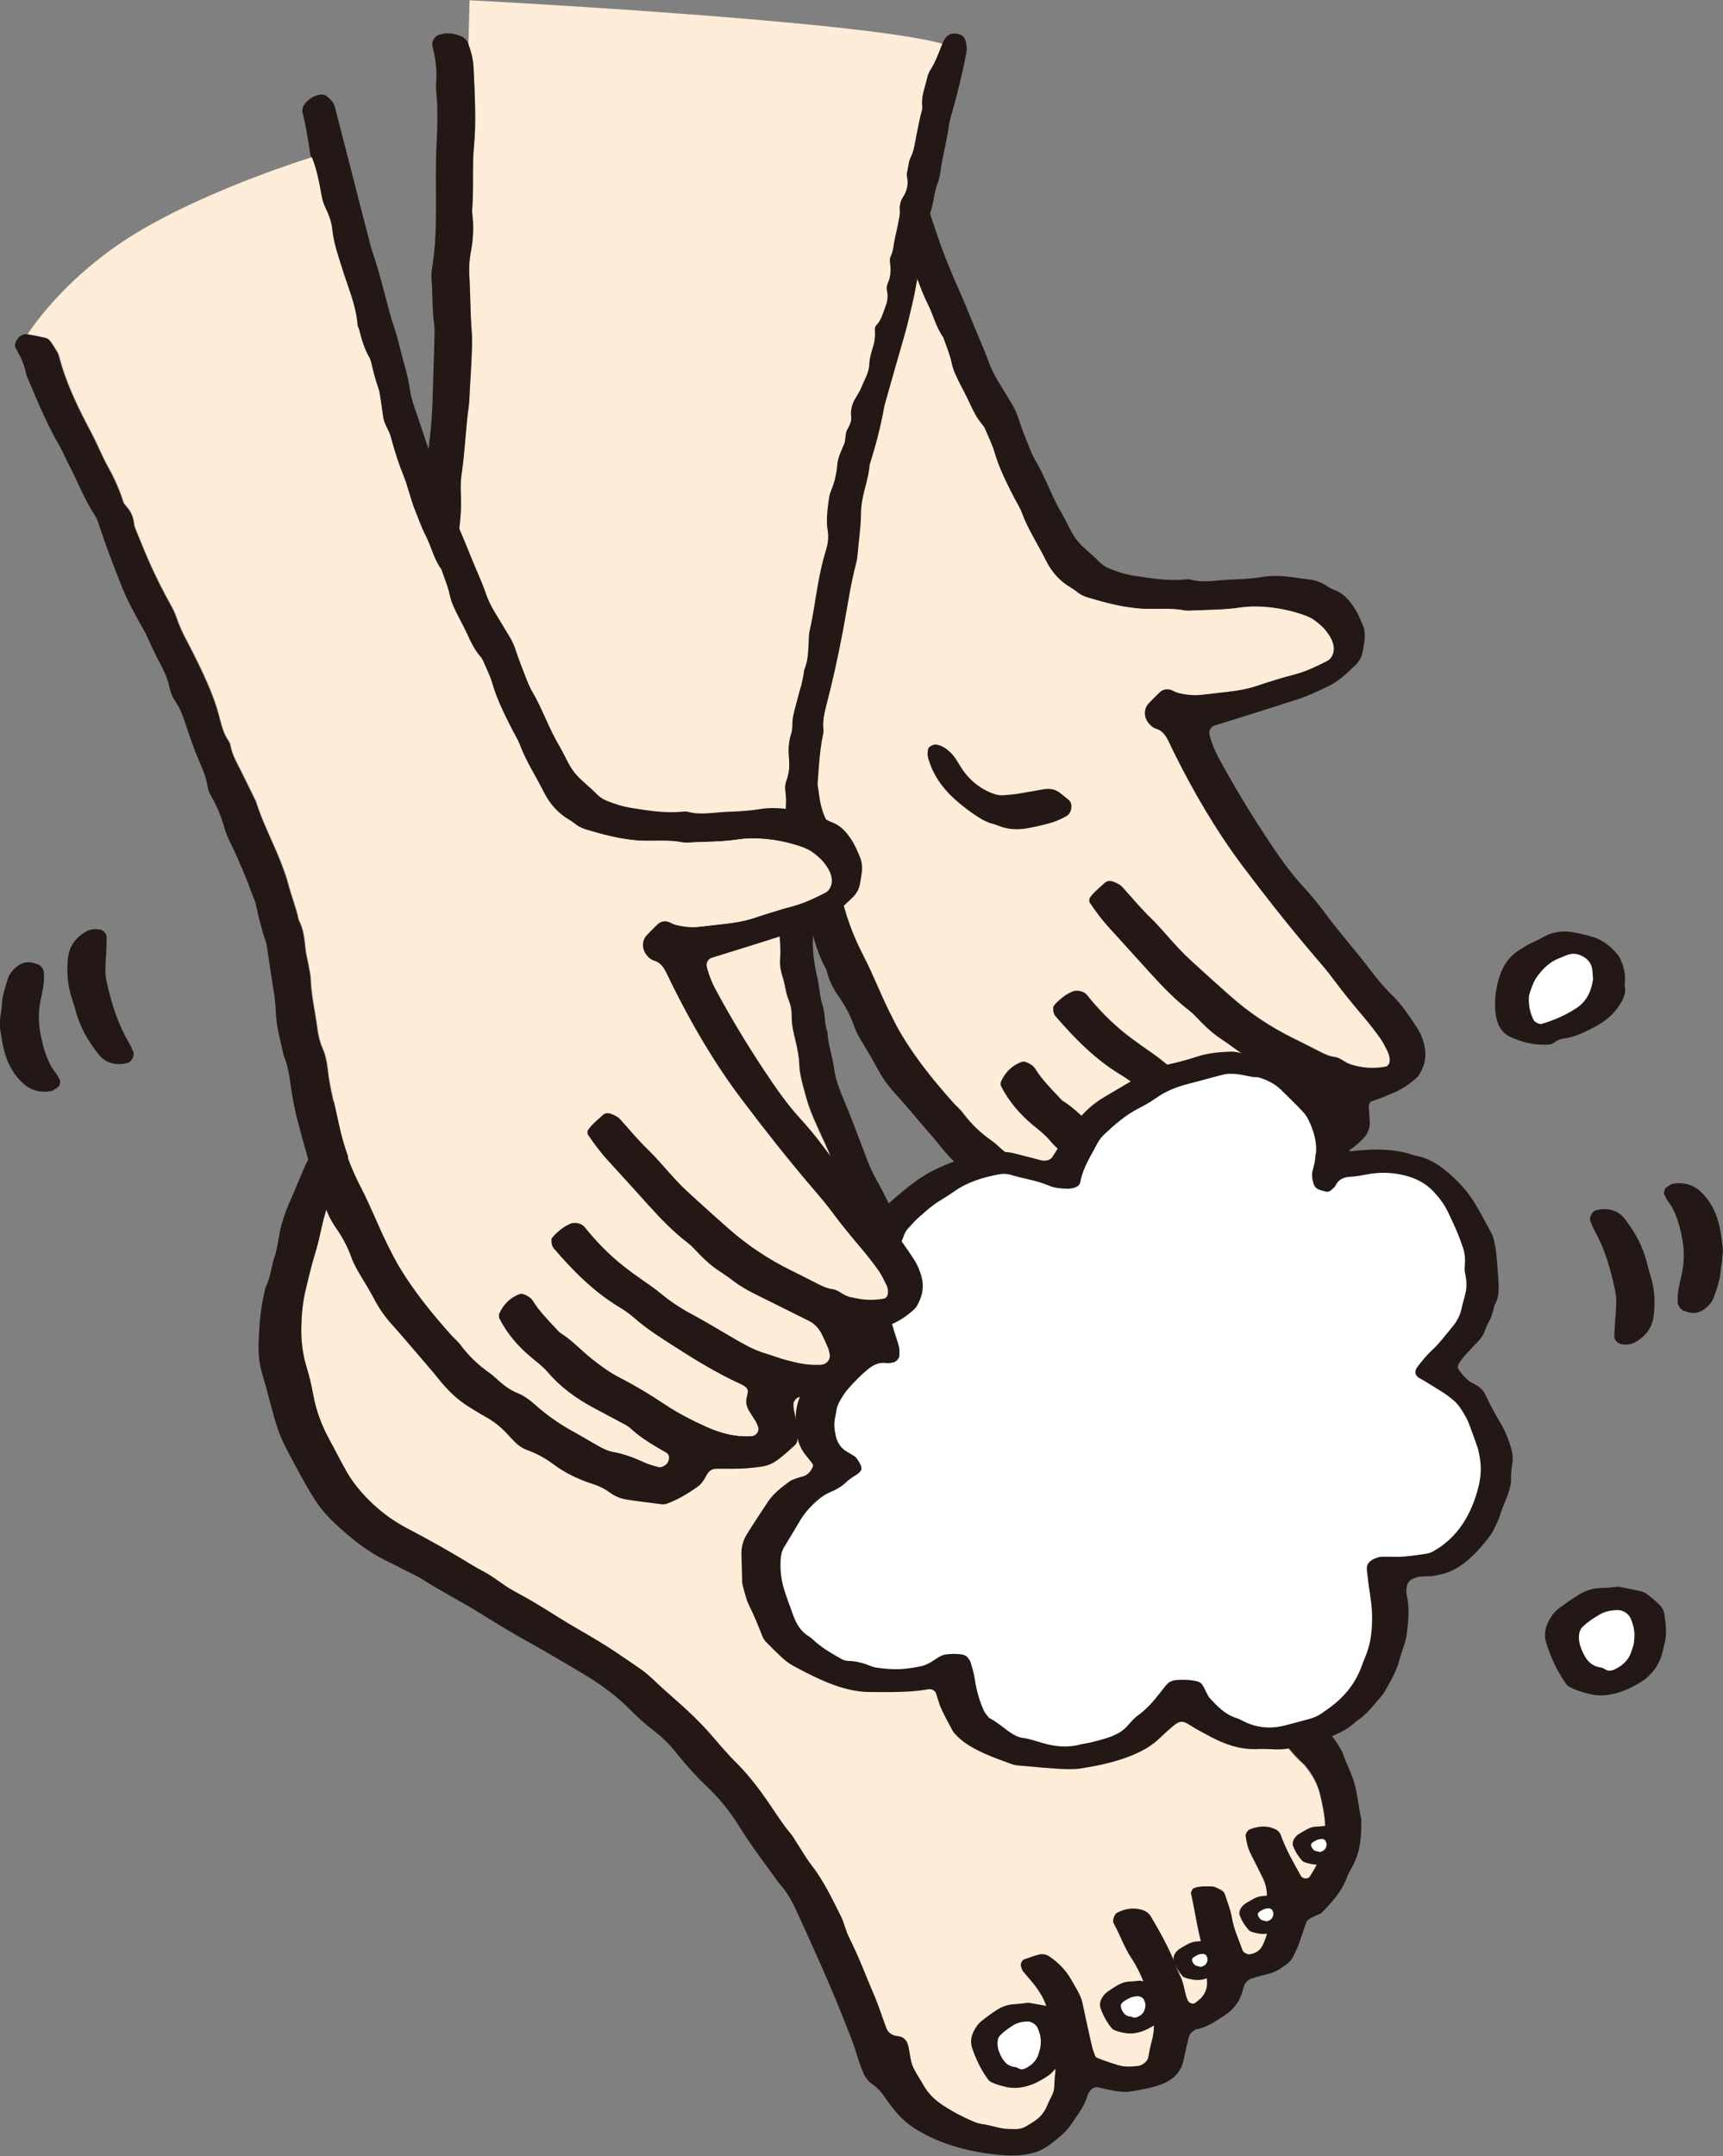 <?xml version="1.0" encoding="UTF-8"?>
<svg id="_レイヤー_2" data-name="レイヤー_2" xmlns="http://www.w3.org/2000/svg" viewBox="0 0 135.04 168.91">
  <rect x="0" y="0" width="135.04" height="168.91" fill="#808080" stroke="none"/>
  <defs>
    <style>
      .cls-1 {
        fill: #fdecd7;
      }

      .cls-2 {
        fill: #231815;
      }

      .cls-3 {
        fill: #fff;
      }
    </style>
  </defs>
  <g id="_レイヤー_1-2" data-name="レイヤー_1">
    <g id="kin_x5F_ico3_x5F_2">
      <g>
        <g>
          <path class="cls-2" d="M111.64,81.89c-.14-.55-.36-1.07-.68-1.53-.55-.81-1.08-1.64-1.79-2.33-.66-.63-1.24-1.34-1.79-2.06-1.14-1.51-2.41-2.91-3.53-4.44-.54-.73-1.13-1.43-1.74-2.1-1.05-1.14-1.92-2.41-2.77-3.69-1.39-2.1-2.69-4.26-3.89-6.48-.27-.5-.46-1.02-.62-1.56-.02-.07-.02-.14-.04-.2-.06-.26.12-.57.38-.65,2.2-.69,4.41-1.37,6.61-2.09.79-.26,1.55-.63,2.31-.99.84-.39,1.49-1.04,2.15-1.67.31-.3.5-.67.57-1.1.05-.35.13-.69.15-1.04.02-.35-.02-.7-.17-1.03-.17-.38-.32-.78-.54-1.14-.41-.66-.88-1.27-1.64-1.56-.2-.07-.39-.17-.56-.29-.48-.32-1-.5-1.57-.56-.35-.04-.69-.09-1.04-.14-.84-.12-1.68-.17-2.51-.04-.9.15-1.81.18-2.72.22-.97.05-1.95.26-2.92-.02-.13-.04-.28-.02-.42,0-1.34.13-2.65-.09-3.97-.29-.7-.11-1.36-.32-2.01-.59-.19-.08-.37-.19-.53-.32-.22-.18-.4-.39-.61-.58-.52-.47-1.08-.91-1.48-1.48-.32-.45-.54-.98-.81-1.47-.07-.12-.13-.25-.2-.37-.83-1.38-1.33-2.93-2.16-4.32-.21-.36-.36-.76-.52-1.15-.26-.65-.52-1.3-.73-1.97-.13-.4-.29-.79-.51-1.15-.29-.48-.57-.96-.87-1.44-.37-.6-.72-1.2-.96-1.86-.24-.66-.51-1.31-.78-1.95-.53-1.22-1-2.47-1.54-3.68-.66-1.47-1.27-2.96-1.78-4.49-.51-1.53-1.02-3.06-1.54-4.58-.05-.16-.1-.32-.15-.48-.79.35-1.59.68-2.41,1,.01.09.03.19.04.28.08.57.45,1.02.6,1.56.04.14.07.27.11.41.25.87.52,1.74.87,2.59.37.9.56,1.87.93,2.78.27.65.49,1.32.81,1.93.45.87.65,1.86,1.24,2.66.22.66.51,1.31.65,1.99.13.64.42,1.18.7,1.74.22.44.46.87.66,1.31.29.64.59,1.27,1.06,1.81.09.1.16.23.22.36.25.58.54,1.15.71,1.75.38,1.29.98,2.47,1.58,3.65.19.37.42.73.57,1.12.49,1.32,1.27,2.49,1.89,3.74.45.89,1.09,1.63,1.96,2.14.18.11.36.23.52.36.28.23.61.35.94.45.94.28,1.88.54,2.85.69.55.09,1.11.16,1.67.16.98.01,1.96-.07,2.93.12.27.05.56.02.84,0,1.19-.05,2.38-.05,3.56-.23,1.34-.2,3.05,0,4.36.4.27.08.54.16.8.27.19.08.39.17.56.29.4.28.78.61,1.07,1.01.25.34.45.7.5,1.14.05.43-.16.9-.5,1.07-.81.41-1.63.81-2.52,1.05-1.02.27-2.02.58-3.01.91-.53.18-1.08.29-1.64.38-.9.13-1.81.21-2.71.32-.64.07-1.26-.01-1.87-.17-.2-.05-.38-.19-.58-.24-.28-.06-.57-.01-.78.19-.31.28-.6.58-.89.89-.39.4-.39,1.06-.03,1.53.17.23.38.4.66.48.35.11.6.38.77.68.21.36.37.75.56,1.13,1.56,3.14,3.32,6.17,5.43,8.97,1.77,2.35,3.59,4.66,5.5,6.9.54.64,1.1,1.27,1.6,1.95.75,1.02,1.55,1.98,2.37,2.95.45.53.88,1.09,1.29,1.66.24.34.42.72.61,1.1.13.25.18.54.12.82-.02.11-.16.27-.26.29-.62.12-1.25.14-1.88.04-.48-.08-.96-.18-1.39-.45-.23-.15-.47-.31-.76-.34-.43-.05-.8-.23-1.18-.43-.69-.35-1.37-.71-2.06-1.04-1.77-.87-3.4-1.95-4.88-3.26-1-.88-1.98-1.77-2.97-2.67-.41-.38-.81-.77-1.2-1.18-.72-.77-1.38-1.59-2.13-2.32-.76-.73-1.42-1.54-2.13-2.32-.09-.1-.19-.21-.31-.28-.18-.1-.37-.2-.57-.26-.21-.06-.44-.02-.59.12-.41.38-.85.72-1.17,1.18-.06.09-.07.3,0,.39.47.69.97,1.37,1.54,1.99,1.09,1.18,2.17,2.39,3.25,3.58.94,1.04,1.91,2.04,3.03,2.9.33.25.61.58.9.88.49.5,1.01.97,1.61,1.35.35.23.7.47,1.03.73.56.42,1.17.77,1.8,1.08,1.38.68,2.76,1.38,4.14,2.06.46.23.78.58,1.01,1.03.19.38.36.76.52,1.15.05.13.07.27.1.41.11.42-.24.84-.69.84-.21,0-.42,0-.63,0-.71-.03-1.39-.2-2.06-.38-.54-.14-1.06-.36-1.6-.51-.54-.16-1.05-.38-1.54-.65-1.41-.77-2.77-1.64-4.19-2.4-.86-.46-1.68-1-2.45-1.63-.59-.49-1.25-.91-1.87-1.36-.34-.25-.68-.5-1.01-.75-1.16-.91-2.19-1.96-3.11-3.11-.24-.3-.82-.42-1.15-.26-.13.06-.26.12-.38.19-.35.19-.92.7-1.09.96-.03.05-.03.13-.03.2,0,.22.04.42.18.59,1.51,1.76,3.13,3.4,5.14,4.61.42.25.82.54,1.19.86.95.84,2.02,1.51,3.08,2.19,1.71,1.1,3.44,2.16,5.3,3,.13.06.25.14.35.22.11.1.16.23.15.37-.02.14-.05.28-.08.41-.1.36-.03.69.14,1.01.07.12.15.24.22.36.11.18.23.35.34.53.07.12.11.26.17.38.15.33-.1.73-.45.76-1.22.09-2.37-.21-3.47-.7-1.15-.51-2.28-1.08-3.33-1.79-1.11-.74-2.24-1.43-3.43-2.04-.81-.42-1.55-.95-2.27-1.51-.82-.65-1.52-1.45-2.43-2.01-.17-.11-.31-.29-.45-.44-.63-.66-1.26-1.31-1.74-2.09-.15-.24-.39-.4-.66-.51-.12-.05-.28-.09-.4-.05-.76.27-1.3.81-1.63,1.53-.05.11-.05.29,0,.4.61,1.21,1.48,2.21,2.51,3.06.43.36.88.69,1.25,1.12,1.01,1.19,2.25,2.09,3.63,2.83.74.4,1.49.79,2.23,1.19.25.13.5.26.7.45.83.77,1.81,1.32,2.78,1.88.22.13.26.44.1.74-.13.24-.49.43-.7.36-.34-.1-.68-.18-1-.32-.83-.37-1.67-.71-2.58-.87-.34-.06-.67-.22-.97-.38-.68-.37-1.33-.78-2.01-1.15-1.12-.6-2.15-1.32-3.09-2.16-.42-.38-.86-.71-1.39-.92-.53-.21-.98-.54-1.41-.91-.26-.23-.51-.48-.8-.68-.87-.61-1.62-1.33-2.25-2.18-.21-.28-.49-.5-.72-.76-1.5-1.67-2.91-3.41-4.07-5.34-.36-.6-.67-1.22-.98-1.85-.71-1.44-1.29-2.95-2.03-4.38-.81-1.56-1.41-3.21-1.77-4.93-.3-1.44-.7-2.86-.86-4.33-.06-.56-.17-1.11-.4-1.63-.23-.52-.35-1.07-.42-1.62-.16-1.25-.46-2.48-.51-3.75-.02-.42-.12-.83-.19-1.24-.07-.41-.19-.82-.23-1.24-.07-.77-.16-1.53-.53-2.23-.19-.96-.58-1.87-.82-2.82-.12-.48-.29-.93-.46-1.39-.64-1.71-1.53-3.31-2.06-5.05-.37-.75-.74-1.51-1.11-2.26-.34-.69-.75-1.35-.89-2.12-.02-.13-.08-.27-.16-.38-.41-.59-.56-1.28-.74-1.96-.31-1.16-.76-2.26-1.26-3.33-.44-.95-.92-1.89-1.41-2.82-.26-.5-.48-1.01-.66-1.54-.13-.4-.32-.77-.53-1.13-.51-.91-.98-1.86-1.42-2.81-.47-1.02-.88-2.06-1.3-3.09-.05-.13-.08-.27-.09-.41-.04-.33-.15-.61-.31-.88-.8.37-1.59.75-2.38,1.15.03.1.07.21.1.31.5,1.46,1.05,2.9,1.61,4.33.41,1.05.93,2.04,1.48,3.01.17.3.36.59.5.92.34.77.7,1.53,1.1,2.27.3.56.56,1.13.69,1.76.09.42.23.8.48,1.16.36.52.57,1.12.78,1.72.33.99.66,1.99,1.08,2.95.28.64.56,1.28.66,1.99.04.27.16.54.3.78.46.79.79,1.64,1.04,2.52.12.4.29.79.47,1.16.65,1.32,1.2,2.68,1.72,4.06.1.26.22.52.27.79.19.96.43,1.91.76,2.84.05.13.07.27.09.41.19,1.25.38,2.49.57,3.74.01,0,.03,0,.04,0,.04.42.1.84.11,1.26.03,1.2.38,2.35.62,3.51.38.84.47,1.75.6,2.65.13.83.27,1.66.5,2.47.17.61.31,1.22.49,1.82.45,1.47.73,3,1.49,4.36.07.12.11.26.14.39.18.69.51,1.3.92,1.88.48.69.88,1.43,1.16,2.23.16.46.4.9.65,1.31.4.66.8,1.31,1.16,2,.36.68.79,1.32,1.31,1.89.8.88,1.56,1.79,2.34,2.7.46.53.92,1.06,1.35,1.6.71.88,1.49,1.67,2.46,2.26.42.25.83.52,1.26.75.62.34,1.16.78,1.65,1.29.19.2.38.41.57.61.3.3.63.56,1.03.7.73.26,1.41.63,2.03,1.09.97.72,2.03,1.23,3.18,1.59.47.15.9.37,1.3.67.4.29.87.47,1.36.54.9.14,1.8.25,2.71.36.13.02.28-.01.41-.06.86-.32,1.64-.79,2.38-1.32.17-.12.31-.29.43-.45.12-.17.21-.36.32-.54.16-.25.4-.4.69-.41.84-.02,1.69.03,2.52-.05,1.64-.16,1.83-.21,3.03-1.23.21-.18.41-.38.62-.56.18-.15.22-.36.23-.56.02-.28.01-.56-.03-.84-.08-.48-.19-.96-.28-1.44-.02-.13,0-.28-.02-.41,0-.15.21-.43.34-.49.53-.21,1.1-.21,1.65-.32,1.27-.26,2.36-.87,3.26-1.81.35-.37.55-.81.53-1.33-.02-.42-.07-.84-.08-1.26,0-.11.11-.3.2-.33.66-.22,1.31-.48,1.95-.77.58-.27,1.09-.63,1.56-1.05.1-.09.2-.2.27-.32.4-.69.57-1.42.37-2.22Z"/>
          <path class="cls-1" d="M108.79,82.45c-.19-.37-.37-.76-.61-1.1-.41-.57-.84-1.12-1.29-1.66-.81-.96-1.62-1.93-2.37-2.95-.5-.68-1.05-1.31-1.6-1.95-1.91-2.24-3.73-4.55-5.5-6.9-2.11-2.81-3.87-5.83-5.43-8.97-.19-.38-.35-.77-.56-1.13-.18-.3-.42-.57-.77-.68-.28-.08-.49-.26-.66-.48-.37-.47-.36-1.13.03-1.53.29-.3.58-.6.89-.89.22-.2.51-.25.78-.19.2.04.38.18.58.24.61.16,1.24.24,1.87.17.9-.11,1.81-.19,2.71-.32.55-.08,1.11-.2,1.64-.38,1-.34,2-.65,3.01-.91.89-.23,1.7-.63,2.52-1.05.34-.17.55-.64.5-1.07-.05-.44-.25-.8-.5-1.14-.29-.4-.66-.72-1.07-1.01-.17-.12-.36-.21-.56-.29-.26-.1-.53-.19-.8-.27-1.31-.39-3.03-.6-4.36-.4-1.19.18-2.37.18-3.56.23-.28.01-.57.04-.84,0-.97-.19-1.95-.1-2.93-.12-.56,0-1.12-.08-1.67-.16-.97-.15-1.91-.42-2.85-.69-.34-.1-.66-.22-.94-.45-.16-.13-.34-.25-.52-.36-.88-.51-1.52-1.24-1.96-2.14-.62-1.25-1.4-2.42-1.89-3.74-.14-.39-.38-.75-.57-1.12-.61-1.18-1.21-2.37-1.58-3.65-.18-.6-.47-1.17-.71-1.75-.05-.13-.13-.25-.22-.36-.47-.54-.76-1.17-1.06-1.81-.2-.44-.44-.87-.66-1.31-.28-.56-.57-1.11-.7-1.74-.14-.68-.43-1.33-.65-1.99-.59-.8-.79-1.79-1.24-2.66-.32-.62-.55-1.29-.81-1.93-.38-.91-.56-1.88-.93-2.78-.35-.84-.62-1.71-.87-2.59-.04-.13-.07-.27-.11-.41-.02-.07-.05-.13-.07-.19-1.53,1.09-3.08,2.15-4.67,3.16-4.44,2.83-9.05,5.37-13.78,7.68.38.8.77,1.58,1.2,2.35.21.37.4.74.53,1.13.18.53.4,1.04.66,1.54.49.93.96,1.87,1.41,2.82.5,1.08.96,2.18,1.26,3.33.18.67.33,1.36.74,1.96.08.11.14.25.16.38.14.77.56,1.43.89,2.12.37.76.74,1.51,1.11,2.26.54,1.74,1.43,3.35,2.06,5.05.17.46.34.92.46,1.39.24.95.62,1.86.82,2.82.37.7.46,1.46.53,2.23.04.42.15.83.23,1.24.07.41.18.83.19,1.24.05,1.27.35,2.5.51,3.75.07.55.2,1.1.42,1.62.23.52.33,1.07.4,1.63.16,1.47.56,2.89.86,4.33.35,1.72.96,3.37,1.77,4.93.74,1.43,1.32,2.93,2.03,4.38.31.63.62,1.25.98,1.85,1.16,1.93,2.57,3.66,4.07,5.34.23.26.52.48.72.76.63.85,1.38,1.57,2.25,2.18.29.2.54.45.8.68.43.37.88.7,1.41.91.53.21.97.55,1.39.92.94.84,1.98,1.56,3.09,2.16.68.37,1.33.78,2.01,1.15.31.16.64.32.97.38.91.15,1.75.49,2.58.87.32.14.66.22,1,.32.21.06.57-.13.7-.36.16-.3.13-.61-.1-.74-.97-.56-1.95-1.1-2.78-1.88-.2-.19-.46-.32-.7-.45-.74-.4-1.48-.79-2.23-1.19-1.37-.73-2.62-1.64-3.63-2.83-.37-.43-.81-.76-1.25-1.12-1.03-.86-1.9-1.86-2.51-3.06-.06-.11-.06-.29,0-.4.34-.73.87-1.26,1.63-1.53.11-.04.28,0,.4.05.26.11.51.27.66.51.48.78,1.12,1.43,1.74,2.09.14.15.28.33.45.44.9.56,1.6,1.36,2.43,2.01.72.57,1.45,1.1,2.27,1.51,1.19.61,2.32,1.3,3.43,2.04,1.05.7,2.18,1.28,3.33,1.79,1.1.49,2.25.78,3.47.7.35-.03.6-.42.45-.76-.06-.13-.1-.26-.17-.38-.1-.18-.22-.36-.34-.53-.07-.12-.16-.23-.22-.36-.17-.32-.23-.65-.14-1.01.04-.13.07-.27.08-.41.02-.14-.04-.27-.15-.37-.11-.09-.23-.17-.35-.22-1.86-.84-3.59-1.9-5.3-3-1.06-.68-2.13-1.34-3.08-2.19-.36-.32-.77-.61-1.19-.86-2.01-1.21-3.62-2.85-5.14-4.61-.14-.17-.19-.37-.18-.59,0-.07,0-.15.03-.2.16-.26.74-.76,1.09-.96.12-.07.25-.13.38-.19.33-.16.91-.04,1.15.26.92,1.15,1.95,2.2,3.11,3.11.33.26.67.51,1.01.75.62.45,1.28.87,1.87,1.36.76.63,1.58,1.17,2.45,1.63,1.42.76,2.78,1.63,4.19,2.4.5.27,1,.49,1.54.65.54.16,1.06.37,1.6.51.68.18,1.36.35,2.06.38.21,0,.42,0,.63,0,.45,0,.8-.42.69-.84-.04-.14-.05-.28-.1-.41-.17-.39-.34-.77-.52-1.15-.22-.45-.54-.81-1.01-1.03-1.38-.68-2.76-1.38-4.14-2.06-.63-.31-1.24-.66-1.8-1.08-.34-.25-.68-.5-1.03-.73-.59-.38-1.11-.85-1.61-1.35-.29-.3-.57-.62-.9-.88-1.12-.86-2.09-1.87-3.03-2.9-1.08-1.19-2.16-2.39-3.25-3.58-.57-.62-1.07-1.29-1.54-1.99-.06-.09-.06-.3,0-.39.32-.46.77-.8,1.17-1.18.15-.14.39-.18.59-.12.2.06.39.15.57.26.12.07.22.18.31.28.7.78,1.37,1.59,2.13,2.32.75.73,1.41,1.55,2.13,2.32.38.41.78.8,1.2,1.18.98.9,1.97,1.79,2.97,2.67,1.48,1.3,3.11,2.39,4.88,3.26.69.34,1.38.69,2.06,1.04.38.19.75.37,1.18.43.29.04.53.19.76.34.43.27.9.37,1.39.45.63.1,1.26.08,1.88-.04.1-.02.24-.18.26-.29.06-.28,0-.56-.12-.82Z"/>
        </g>
        <path class="cls-2" d="M77.64,64.49c.13.04.4.11.66.22.74.29,1.5.31,2.27.17.62-.12,1.24-.25,1.84-.43.4-.12.78-.3,1.15-.5.25-.14.39-.39.41-.69.02-.22-.03-.43-.19-.57-.2-.19-.44-.35-.65-.53-.41-.35-.88-.41-1.38-.32-.69.12-1.38.25-2.07.36-.34.05-.69.07-1.04.1-.36.03-.69-.07-1.02-.21-.93-.39-1.66-1.02-2.22-1.85-.27-.4-.48-.85-.83-1.21-.3-.3-.62-.56-1.04-.67-.22-.06-.41-.02-.59.09-.14.08-.2.19-.22.34-.03.21-.03.41.03.62.36,1.25,1.06,2.27,2.01,3.14.67.61,1.4,1.16,2.18,1.63.18.11.38.18.7.33Z"/>
      </g>
      <g>
        <path class="cls-1" d="M73.87,3.41c-.29.71-.53,1.44-.95,2.1-.11.17-.2.37-.25.58-.16.75-.49,1.46-.4,2.26.03.27-.09.55-.15.82-.1.48-.21.96-.3,1.44-.12.62-.19,1.24-.48,1.82-.15.3-.15.68-.24,1.02-.04.14-.04.27-.01.41.11.57.01,1.11-.31,1.6-.2.3-.29.63-.26,1,.03.35-.05.69-.13,1.04-.1.41-.17.82-.27,1.22-.11.47-.11.97-.33,1.42-.1.19-.07.41-.04.62.06.5.03.98-.17,1.44-.09.2-.13.41-.09.61.1.43.06.82-.1,1.23-.2.52-.32,1.08-.73,1.5-.1.11-.12.25-.11.39.03.42,0,.83-.13,1.24-.14.47-.29.95-.31,1.43-.02.67-.38,1.19-.6,1.77-.13.32-.33.62-.5.92-.26.44-.38.9-.32,1.41.03.29-.05.55-.19.8-.07.12-.14.24-.18.37-.11.33-.05.7-.2,1.02-.14.32-.28.64-.39.97-.07.2-.11.41-.13.62-.06.7-.21,1.38-.49,2.03-.11.25-.15.54-.19.82-.1.76-.2,1.54-.07,2.3.1.58,0,1.11-.17,1.65-.27.87-.45,1.76-.61,2.66-.21,1.17-.36,2.35-.63,3.51-.06.27-.07.55-.08.83-.03.77-.04,1.54-.35,2.26-.11.91-.39,1.78-.62,2.66-.14.54-.3,1.08-.29,1.65,0,.21-.02.43-.08.62-.21.61-.24,1.23-.19,1.87.06.63.03,1.26-.2,1.86-.13.33-.1.69-.05,1.04.09.62-.07,1.26.08,1.88-.09.41-.21.82-.26,1.23-.1.76-.23,1.52-.17,2.3.03.41-.08.83-.15,1.25-.07.42-.09.83-.03,1.25.05.41.11.85.04,1.25-.11.63-.04,1.26,0,1.88.04.63.1,1.26.04,1.89-.04.5.06.97.21,1.44.19.6.23,1.23.48,1.82.16.39.23.82.22,1.24-.01.64.14,1.25.29,1.86.14.61.28,1.22.3,1.86.03.85.28,1.65.5,2.46.32,1.23.88,2.36,1.4,3.51.29.64.62,1.25.71,1.96.03.27.18.53.3.78.28.56.59,1.11.89,1.67.23.43.49.85.67,1.31.49,1.24,1.05,2.44,1.88,3.5.21.27.36.6.55.9.74,1.2,1.63,2.28,2.75,3.15.33.26.66.53.96.82.25.24.51.49.7.78.67.99,1.41,1.92,2.2,2.81.88,1,1.61,2.12,2.53,3.09.28.58.72,1.02,1.21,1.43.48.41.88.9,1.27,1.4.64.83,1.32,1.63,2,2.43.82.96,1.71,1.86,2.46,2.88.12.17.28.32.42.47.63.66,1.25,1.32,1.73,2.1.11.18.24.35.4.48.66.55,1.14,1.23,1.56,1.96.1.18.23.36.36.52.36.43.77.82,1.09,1.27.32.46.55.97.83,1.46.07.12.15.23.24.35.97,1.29,1.94,2.57,2.9,3.87.5.68,1.05,1.31,1.73,1.82.33.25.63.56.91.87.33.36.68.7,1.05,1.03.31.28.59.6.86.92.81.97,1.52,2.01,2.47,2.85.1.09.18.21.27.32.48.61.84,1.3,1.02,2.06.2.82.37,1.64.4,2.49,0,.21.02.42,0,.63-.12.98-.35,1.93-.86,2.79-.11.18-.22.35-.33.54-.13.22-.56.2-.7-.04-.58-1.04-1.17-2.07-1.58-3.2-.13-.37-.45-.5-.8-.6-.57-.15-1.1-.05-1.63.15-.17.06-.34.35-.32.5.07.49.17.96.4,1.4.32.62.63,1.25.94,1.88.19.38.3.78.32,1.21.04.77.09,1.54.12,2.31.02.35-.03.7-.16,1.03-.1.26-.19.53-.32.78-.21.4-.57.6-1.01.67-.15.02-.49-.15-.53-.28-.3-.86-.7-1.67-.85-2.59-.1-.62-.35-1.21-.54-1.81-.07-.22-.24-.34-.43-.43-.19-.09-.39-.2-.58-.21-.49-.01-.99-.04-1.45.14-.1.04-.14.22-.21.33.31,1.36.48,2.76.87,4.11.15.54.25,1.09.33,1.65.06.41.1.84.1,1.25,0,.51-.19.95-.57,1.31-.1.1-.21.18-.32.27-.21.18-.55.05-.66-.23-.24-.59-.26-1.23-.54-1.81-.25-.5-.46-1.02-.68-1.54-.48-1.09-1.06-2.13-1.67-3.15-.19-.32-.5-.47-.85-.55-.64-.14-1.25-.02-1.82.29-.17.09-.34.58-.25.76.51.92.84,1.92,1.43,2.8.42.64.76,1.35,1.04,2.06.56,1.45.98,2.93.52,4.5-.12.4-.17.82-.26,1.23-.06.28-.45.6-.77.64-.42.05-.84.08-1.26.02-.32-.05-1.62-.49-1.98-.66-.06-.03-.13-.08-.15-.14-.1-.26-.2-.53-.26-.8-.25-1.09-.49-2.18-.72-3.28-.07-.35-.2-.67-.37-.98-.17-.3-.35-.61-.52-.91-.42-.75-1.01-1.34-1.71-1.82-.24-.17-.53-.22-.8-.16-.41.1-.8.26-1.19.39-.16.05-.3.36-.24.53.05.13.08.28.16.38.31.38.64.74.94,1.13.52.68.94,1.42,1.01,2.28.08,1.05.35,2.07.52,3.1.08.49.13.97.06,1.46-.05.35-.06.7-.08,1.05-.01.28-.08.55-.22.8-.13.25-.25.5-.36.76-.19.47-.5.84-.91,1.13-.23.16-.47.31-.71.45-.25.15-.52.22-.8.22-.35,0-.7,0-1.05-.05-.55-.09-1.08-.28-1.64-.35-.27-.03-.54-.15-.8-.26-.77-.33-1.51-.73-2.22-1.19-.66-.43-1.2-.96-1.58-1.65-.27-.49-.61-.95-.82-1.46-.18-.45-.21-.95-.31-1.43-.01-.07-.03-.14-.05-.2-.1-.37-.33-.61-.71-.68-.07-.01-.14-.02-.21-.03-.37-.07-.65-.27-.78-.63-.3-.79-.55-1.59-.87-2.37-.33-.77-.65-1.55-.97-2.33-.34-.84-.72-1.67-1.12-2.48-.25-.51-.34-1.07-.6-1.57-.69-1.38-1.35-2.77-2.3-4-.43-.55-.77-1.17-1.16-1.75-.15-.23-.28-.49-.46-.7-.64-.75-1.15-1.58-1.71-2.39-.79-1.16-1.64-2.27-2.64-3.26-.7-.69-1.32-1.45-1.97-2.19-.79-.9-1.65-1.72-2.54-2.51-.63-.56-1.27-1.11-1.87-1.69-.36-.34-.73-.66-1.13-.93-.64-.43-1.27-.88-1.91-1.3-.93-.62-1.9-1.19-2.87-1.75-.97-.55-1.91-1.16-2.87-1.75-.3-.18-.6-.36-.9-.54-.66-.39-1.36-.71-2-1.15-.4-.28-.8-.56-1.21-.83-.41-.26-.86-.46-1.28-.72-1.67-1.03-3.38-1.99-5.12-2.9-1.13-.59-2.13-1.32-3.03-2.22-.7-.7-1.32-1.45-1.8-2.31-.48-.85-.92-1.73-1.39-2.59-.57-1.06-.97-2.18-1.19-3.35-.14-.76-.31-1.51-.54-2.24-.31-1.02-.42-2.05-.4-3.11.02-.98.11-1.95.34-2.91.23-.95.45-1.91.74-2.84.21-.67.36-1.35.51-2.04.18-.83.42-1.63.74-2.41.84-2,1.76-3.97,2.57-5.98.31-.78.76-1.51.97-2.32.22-.89.66-1.7.92-2.57.59-1.94,1.17-3.89,1.48-5.9.04-.28.08-.56.17-.82.26-.73.35-1.5.44-2.26.13-1.04.21-2.09.33-3.13.05-.49.1-.98.21-1.45.28-1.31.41-2.63.41-3.97,0-1.12.07-2.24.25-3.35.31-1.94.32-3.91.75-5.83.06-.27.06-.56.08-.84.03-.42.03-.84.07-1.26.12-1.04.09-2.1.31-3.13.34-1.58.48-3.18.55-4.8.04-1.05.14-2.09.31-3.14.23-1.45.44-2.91.35-4.39-.03-.56,0-1.12.09-1.68.24-1.66.29-3.35.52-5.01.07-.48.07-.98.1-1.47.04-.7.09-1.4.12-2.1.03-.77.09-1.55.03-2.31-.12-1.47-.1-2.94-.19-4.41-.04-.63,0-1.26.11-1.88.19-.97.25-1.94.13-2.93-.02-.14-.03-.28-.02-.42.11-1.26.04-2.52.08-3.98.01-.22.03-.64.07-1.06.09-.98.1-1.96.08-2.94-.02-1.05-.07-2.1-.12-3.15-.03-.64-.19-1.24-.41-1.84l.09-3.45s30.5,1.57,37.07,3.41Z"/>
        <path class="cls-2" d="M106.72,142.65c-.21-.88-.29-1.79-.5-2.68-.23-.97-.73-1.82-1.03-2.75-.43-.72-.84-1.46-1.6-1.9-.31-.18-.55-.43-.76-.72-.25-.34-.55-.64-.77-1-.38-.6-.9-1.07-1.45-1.5-.39-.3-.75-.63-1.12-.95-.27-.23-.56-.43-.79-.69-.93-1.04-1.9-2.05-2.68-3.23-.42-.64-.88-1.26-1.39-1.84-.55-.63-.96-1.38-1.45-2.06-.33-.45-.69-.88-1.06-1.3-.75-.84-1.43-1.73-2.1-2.62-.84-1.12-1.67-2.24-2.65-3.25-1.12-1.15-2.29-2.27-3.13-3.66-.04-.06-.08-.11-.14-.16-.84-.75-1.49-1.68-2.27-2.48-.59-.6-1.13-1.23-1.57-1.96-.36-.6-.81-1.14-1.29-1.65-.91-.97-1.83-1.93-2.54-3.07-.3-.48-.72-.85-1.05-1.3-.33-.44-.78-.8-1.2-1.17-1.61-1.4-1.14-.9-2.18-2.52-.15-.24-.29-.48-.46-.7-.73-.95-1.27-2.01-1.81-3.07-.35-.69-.69-1.38-1.07-2.05-.31-.55-.56-1.13-.78-1.72-.57-1.5-1.13-3.02-1.75-4.5-.33-.78-.64-1.56-.75-2.4-.13-.97-.48-1.9-.53-2.89-.26-.66-.15-1.38-.37-2.06-.24-.73-.26-1.51-.43-2.26-.23-1.02-.4-2.06-.33-3.12.02-.35-.03-.7-.07-1.05-.04-.35-.03-.7.02-1.05.04-.28.07-.56.06-.84-.02-1.68.1-3.36.13-5.04.02-1.12.06-2.24.16-3.36.15-1.53.17-3.08.5-4.59.03-.13.03-.28.01-.42-.05-.64.09-1.25.25-1.87.5-1.9.91-3.81,1.28-5.74.34-1.79.58-3.59,1.05-5.36.05-.2.08-.41.1-.62.09-1.05.25-2.09.27-3.14,0-.42.04-.84.12-1.25.17-.89.49-1.75.56-2.67.46-1.47.86-2.96,1.13-4.48.02-.14.06-.27.1-.41.48-1.68.95-3.37,1.44-5.05.26-.87.46-1.76.67-2.65.44-1.84.6-3.74,1.11-5.56.01-.64.2-1.24.38-1.85.2-.67.23-1.38.49-2.04.1-.26.17-.54.21-.81.15-1.25.52-2.47.68-3.72.06-.42.19-.82.3-1.22.42-1.48.78-2.98,1.07-4.5.07-.35.01-.69-.1-1.03-.08-.22-.24-.35-.44-.41-.61-.19-1.06.04-1.31.66-.29.71-.53,1.44-.95,2.1-.11.17-.2.37-.25.58-.16.75-.49,1.46-.4,2.26.03.27-.09.55-.15.82-.1.48-.21.96-.3,1.44-.12.62-.19,1.24-.48,1.82-.15.31-.15.68-.24,1.02-.04.14-.04.27-.01.41.11.57.01,1.11-.31,1.6-.2.3-.29.63-.26,1,.03.35-.05.69-.13,1.04-.1.41-.17.82-.27,1.22-.11.47-.11.97-.33,1.42-.1.19-.07.41-.04.62.06.5.03.98-.17,1.44-.09.2-.13.41-.09.61.1.43.06.82-.1,1.23-.2.52-.32,1.08-.73,1.5-.1.11-.12.25-.11.39.03.42,0,.83-.13,1.24-.14.47-.29.95-.31,1.43-.02.67-.38,1.19-.6,1.77-.13.32-.33.62-.5.92-.26.44-.38.9-.32,1.41.03.29-.05.55-.19.8-.07.12-.14.24-.18.37-.11.33-.05.7-.2,1.02-.14.32-.28.64-.39.97-.07.2-.11.41-.13.62-.06.7-.21,1.38-.49,2.03-.11.25-.15.54-.19.82-.1.76-.2,1.54-.07,2.3.1.58,0,1.11-.17,1.65-.27.87-.45,1.76-.61,2.66-.21,1.17-.36,2.35-.63,3.51-.06.27-.07.55-.08.83-.03.77-.04,1.54-.35,2.26-.11.91-.39,1.78-.62,2.66-.14.54-.3,1.08-.29,1.65,0,.21-.02.43-.08.62-.21.61-.24,1.23-.19,1.87.06.63.03,1.26-.2,1.86-.13.33-.1.69-.05,1.04.09.62-.07,1.26.08,1.88-.09.41-.21.82-.26,1.23-.1.76-.23,1.52-.17,2.3.03.41-.08.83-.15,1.25-.07.42-.09.83-.03,1.25.05.41.11.85.04,1.25-.11.63-.04,1.26,0,1.88.04.63.1,1.26.04,1.89-.04.5.06.97.21,1.44.19.6.23,1.23.48,1.82.16.39.23.82.22,1.24-.01.64.14,1.25.29,1.86.14.61.28,1.22.3,1.86.03.85.28,1.65.5,2.46.32,1.23.88,2.36,1.4,3.51.29.64.62,1.25.71,1.96.03.27.18.53.3.78.28.56.59,1.11.89,1.67.23.43.49.85.67,1.31.49,1.24,1.05,2.44,1.88,3.5.21.27.36.6.55.9.74,1.2,1.63,2.28,2.75,3.15.33.26.66.53.96.82.25.24.51.49.7.78.67.99,1.41,1.92,2.2,2.81.88,1,1.61,2.12,2.53,3.09.28.58.72,1.02,1.21,1.43.48.41.88.9,1.27,1.4.64.83,1.32,1.63,2,2.43.82.96,1.71,1.86,2.46,2.88.12.17.28.32.42.47.63.66,1.25,1.32,1.73,2.1.11.18.24.35.4.48.66.55,1.14,1.23,1.56,1.96.1.18.23.36.36.52.36.43.77.82,1.09,1.27.32.46.55.97.83,1.46.07.12.15.23.24.35.97,1.29,1.94,2.57,2.9,3.87.5.68,1.05,1.31,1.73,1.82.33.25.63.56.91.87.33.36.68.7,1.05,1.03.31.28.59.6.86.92.81.97,1.52,2.01,2.47,2.85.1.09.18.21.27.32.48.61.84,1.3,1.02,2.06.2.82.37,1.64.4,2.49,0,0,0,0,0,0-.02,0-.03,0-.05,0-.21.02-.42.05-.63.05-.28.01-.53.09-.75.21-.22.12-.44.25-.65.38-.17.11-.29.25-.38.41-.1.18-.13.37-.05.56.16.41.4.79.71,1.13.03.03.08.06.12.08.22.09.45.14.68.18.1.02.21.02.32.03-.06.13-.12.26-.2.39-.11.18-.22.35-.33.54-.13.22-.56.2-.7-.04-.58-1.04-1.17-2.07-1.58-3.2-.13-.37-.45-.5-.8-.6-.57-.15-1.1-.05-1.63.15-.17.06-.34.35-.32.5.07.49.17.96.4,1.4.32.62.63,1.25.94,1.88.19.38.3.78.32,1.21,0,.07,0,.13.01.2-.1,0-.19.02-.29.03-.28.01-.53.09-.75.21-.22.12-.44.25-.65.38-.17.11-.29.25-.38.41-.1.18-.13.37-.05.56.16.41.4.79.71,1.13.03.03.08.06.12.08.22.09.45.14.68.18.2.03.4.03.61,0-.02.05-.02.11-.04.17-.1.26-.19.53-.32.78-.21.4-.57.6-1.01.67-.15.02-.49-.15-.53-.28-.3-.86-.7-1.67-.85-2.59-.1-.62-.35-1.21-.54-1.81-.07-.22-.24-.34-.43-.43-.19-.09-.39-.2-.58-.21-.49-.01-.99-.04-1.45.14-.1.04-.14.22-.21.33.29,1.26.46,2.55.79,3.81-.1,0-.19.02-.29.03-.28.01-.53.09-.75.21-.22.12-.44.25-.65.38-.17.11-.29.25-.38.41-.09.16-.11.33-.06.5-.04-.11-.09-.21-.14-.32-.48-1.09-1.06-2.13-1.67-3.15-.19-.32-.5-.47-.85-.55-.64-.14-1.25-.02-1.82.29-.17.09-.34.58-.25.76.51.92.84,1.92,1.43,2.8.37.55.66,1.17.92,1.79-.1-.01-.19-.03-.29-.05-.26.03-.52.06-.79.07-.34.01-.65.12-.93.28-.28.16-.54.34-.81.52-.21.15-.36.35-.47.56-.13.25-.16.51-.06.77.2.56.49,1.08.88,1.55.04.05.09.08.15.11.27.12.56.19.85.24.29.06.6.05.89,0,.52-.1.98-.32,1.4-.59,0,.43-.06.86-.19,1.3-.12.4-.17.82-.26,1.23-.06.28-.45.6-.77.64-.42.05-.84.08-1.26.02-.32-.05-1.62-.49-1.98-.66-.06-.03-.13-.08-.15-.14-.1-.26-.2-.53-.26-.8-.25-1.09-.49-2.18-.72-3.28-.07-.35-.2-.67-.37-.98-.17-.3-.35-.61-.52-.91-.42-.75-1.01-1.34-1.71-1.82-.24-.17-.53-.22-.8-.16-.41.1-.8.26-1.19.39-.16.05-.3.36-.24.53.05.13.08.28.16.38.31.38.64.74.94,1.13.38.5.71,1.04.89,1.63-.04-.01-.07-.04-.11-.05-.42-.08-.85-.15-1.29-.23-.37.04-.75.1-1.14.12-.5.02-.94.19-1.35.45-.4.26-.79.54-1.16.84-.31.24-.52.56-.68.9-.18.4-.23.82-.09,1.24.3.89.71,1.73,1.27,2.49.05.07.14.14.22.18.39.19.81.3,1.22.39.42.09.86.08,1.29,0,.77-.16,1.44-.52,2.07-.97.11-.08.21-.2.31-.3.05-.05.1-.11.15-.17,0,.11,0,.21-.01.32-.05.35-.06.7-.08,1.05-.01.28-.08.55-.22.8-.13.25-.25.5-.36.76-.19.47-.5.84-.91,1.13-.23.16-.47.31-.71.45-.25.15-.52.22-.8.22-.35,0-.7,0-1.05-.05-.55-.09-1.08-.28-1.64-.35-.27-.03-.54-.15-.8-.26-.77-.33-1.51-.73-2.22-1.19-.66-.43-1.2-.96-1.58-1.65-.27-.49-.61-.95-.82-1.46-.18-.45-.21-.95-.31-1.43-.01-.07-.03-.14-.05-.2-.1-.37-.33-.61-.71-.68-.07-.01-.14-.02-.21-.03-.37-.07-.65-.27-.78-.63-.3-.79-.55-1.59-.87-2.37-.33-.77-.65-1.55-.97-2.33-.34-.84-.72-1.67-1.12-2.48-.25-.51-.34-1.06-.6-1.57-.69-1.38-1.35-2.77-2.3-4-.43-.55-.77-1.17-1.16-1.75-.15-.23-.28-.49-.46-.7-.64-.75-1.15-1.58-1.71-2.39-.79-1.16-1.64-2.27-2.64-3.26-.7-.69-1.32-1.45-1.97-2.19-.79-.9-1.65-1.72-2.54-2.51-.63-.56-1.27-1.11-1.87-1.69-.36-.34-.73-.66-1.13-.93-.64-.43-1.27-.88-1.91-1.3-.93-.62-1.9-1.19-2.87-1.75-.97-.55-1.91-1.16-2.87-1.75-.3-.18-.6-.36-.9-.54-.66-.39-1.36-.71-2-1.15-.4-.28-.8-.56-1.21-.83-.41-.26-.86-.46-1.28-.72-1.67-1.03-3.38-1.99-5.12-2.9-1.13-.59-2.13-1.32-3.03-2.22-.7-.7-1.32-1.45-1.8-2.31-.48-.85-.92-1.73-1.39-2.59-.57-1.06-.97-2.18-1.19-3.35-.14-.76-.31-1.51-.54-2.24-.31-1.02-.42-2.05-.4-3.11.02-.98.11-1.95.34-2.91.23-.95.45-1.91.74-2.84.21-.67.36-1.35.51-2.04.18-.83.42-1.63.74-2.41.84-2,1.76-3.97,2.57-5.98.31-.78.76-1.51.97-2.32.22-.89.66-1.7.92-2.57.59-1.94,1.17-3.89,1.48-5.9.04-.28.08-.56.17-.82.26-.73.35-1.5.44-2.26.13-1.04.21-2.09.33-3.13.05-.49.1-.98.21-1.45.28-1.31.41-2.63.41-3.97,0-1.12.07-2.24.25-3.35.31-1.94.32-3.91.75-5.83.06-.27.06-.56.08-.84.03-.42.03-.84.07-1.26.12-1.04.09-2.1.31-3.13.34-1.58.48-3.18.55-4.8.04-1.05.14-2.09.31-3.13.23-1.45.44-2.91.35-4.39-.03-.56,0-1.12.09-1.68.24-1.66.29-3.35.52-5.01.07-.48.07-.98.1-1.47.04-.7.09-1.4.12-2.1.03-.77.09-1.55.03-2.31-.12-1.47-.1-2.94-.19-4.41-.04-.63,0-1.26.11-1.88.19-.97.25-1.94.13-2.93-.02-.14-.03-.28-.02-.42.11-1.26.04-2.52.08-3.98.01-.22.03-.64.07-1.06.09-.98.1-1.96.08-2.94-.02-1.05-.07-2.1-.12-3.15-.03-.64-.19-1.24-.41-1.84-.1-.27-.29-.47-.56-.59-.33-.13-.66-.22-1.02-.23-.29,0-.55.06-.82.16-.2.07-.45.48-.42.67,0,.07,0,.14.02.21.24.96.37,1.92.28,2.91-.02.28,0,.56.03.84.1,1.19.08,2.38.02,3.57-.1,1.82-.06,3.64-.06,5.46,0,1.47-.05,2.94-.28,4.4-.05.34-.1.7-.07,1.04.1,1.19.04,2.38.21,3.57.05.34.03.7.02,1.05-.02.77-.04,1.54-.07,2.31-.07,1.82-.06,3.65-.29,5.46-.25,2.02-.35,4.05-.4,6.08,0,.28,0,.56-.02.84-.09.84-.19,1.67-.28,2.5-.35,1.15-.39,2.35-.46,3.53-.05.77-.08,1.54-.18,2.3-.27,2.08-.6,4.16-.65,6.27-.24,1.73-.51,3.46-.7,5.2-.31,1.3-.4,2.63-.44,3.96-.04,1.54-.12,3.08-.36,4.61-.07.48-.12.97-.16,1.46-.11,1.33-.41,2.63-.57,3.95-.05.41-.17.82-.27,1.23-.2.82-.42,1.63-.6,2.45-.12.55-.16,1.11-.31,1.65-.15.54-.42,1.04-.57,1.58-.32,1.15-.9,2.21-1.14,3.38-.03.13-.1.26-.16.39-.44.95-.81,1.94-1.2,2.91-.34.84-.67,1.69-1.15,2.47-.14.24-.24.51-.35.76-.36.84-.7,1.68-1.07,2.51-.31.71-.55,1.44-.71,2.19-.14.68-.21,1.38-.44,2.05-.25.73-.29,1.52-.64,2.22-.09.18-.11.4-.16.61-.29,1.23-.38,2.49-.43,3.75-.04.91.05,1.81.33,2.7.33,1.07.58,2.16.89,3.24.21.74.46,1.48.81,2.16.74,1.43,1.48,2.86,2.34,4.23.38.6.82,1.14,1.32,1.63,1.36,1.32,2.82,2.52,4.56,3.33.38.18.75.38,1.12.57.5.26,1.02.48,1.49.78,1.48.94,3.04,1.73,4.53,2.66,1.37.85,2.75,1.69,4.16,2.46,1.29.71,2.54,1.48,3.81,2.22,1.39.82,2.7,1.77,3.83,2.93.54.55,1.12,1.06,1.73,1.53.67.51,1.27,1.1,1.8,1.76.79.99,1.63,1.92,2.55,2.79.97.93,1.78,1.98,2.48,3.12.92,1.49,2.01,2.87,3.02,4.3.68.73,1.12,1.6,1.53,2.5,1.21,2.68,2.44,5.35,3.52,8.09.38.98.8,1.94,1.09,2.96.12.4.27.8.42,1.19.16.39.37.75.73,1,.41.28.74.63,1.02,1.05.23.35.49.68.75,1.01.44.55.96,1.02,1.55,1.41,1.07.69,2.24,1.17,3.45,1.51,1.21.34,2.46.54,3.73.62.7.04,1.39,0,2.08-.18.49-.12.92-.33,1.32-.62.28-.21.55-.43.82-.65.33-.27.62-.57.86-.92.5-.75,1.09-1.46,1.34-2.37.04-.13.15-.23.22-.35.08-.14.39-.28.54-.25.48.1.95.23,1.44.3.34.05.71.1,1.04.05.9-.14,1.81-.28,2.65-.62.81-.33,1.41-.91,1.61-1.81.14-.61.27-1.23.42-1.84.07-.29.3-.46.55-.61.86-.13,1.55-.64,2.25-1.09.67-.43,1.14-1.02,1.38-1.79.04-.13.07-.27.11-.41.1-.36.35-.61.7-.72.4-.13.81-.24,1.22-.33.49-.11.91-.36,1.31-.65.29-.2.54-.44.69-.77.15-.32.31-.63.43-.96.19-.53.35-1.06.54-1.59.07-.21.24-.34.43-.44.25-.12.51-.23.76-.34.83-.85,1.64-1.72,2.05-2.88.11-.33.33-.62.48-.93.55-1.1.65-2.28.61-3.48ZM94.03,156.62c-.1.1-.21.18-.32.27-.21.18-.55.05-.66-.23-.24-.59-.26-1.23-.54-1.81-.15-.31-.29-.62-.42-.94.15.32.34.63.6.92.03.03.08.06.12.08.22.09.45.14.68.18.23.04.48.04.72,0,.13-.02.25-.07.37-.1,0,.11.03.22.03.33,0,.51-.19.95-.57,1.31Z"/>
        <g>
          <path class="cls-2" d="M127.34,77.23c.14.63-.18,1.21-.59,1.77-.48.65-1.11,1.11-1.8,1.47-.79.42-1.6.81-2.5.91-.24.03-.44.16-.64.3-.14.11-.32.15-.5.16-1.03.06-2-.18-2.93-.6-.58-.26-.92-.76-1.08-1.39-.06-.24-.09-.49-.11-.73-.05-.68.02-1.36.17-2.03.26-1.12.75-2.08,1.75-2.68.31-.18.6-.4.93-.54.33-.14.64-.31.96-.48.71-.39,1.47-.49,2.24-.36.58.1,1.16.23,1.73.42.56.19,1.05.53,1.48.97.26.26.5.52.61.89.04.12.11.22.14.34.06.24.13.48.15.72.02.24,0,.49-.02.85Z"/>
          <path class="cls-2" d="M126.93,124.32c.56.11,1.1.21,1.64.34.18.04.36.11.5.22.34.26.67.53.97.82.22.21.37.49.41.79.11.77.21,1.55,0,2.32-.06.23-.11.47-.17.7-.17.65-.49,1.23-.98,1.7-.13.13-.25.27-.4.37-.82.55-1.69.99-2.68,1.17-.55.1-1.11.1-1.65-.04-.53-.13-1.07-.29-1.56-.55-.1-.06-.21-.14-.27-.24-.7-1-1.21-2.08-1.56-3.24-.16-.53-.1-1.07.15-1.58.21-.44.49-.84.89-1.13.49-.36.99-.71,1.51-1.03.53-.32,1.1-.52,1.74-.53.49,0,.98-.07,1.46-.11Z"/>
          <path class="cls-2" d="M134.98,98.72c-.03.21-.1.55-.13.9-.05.71-.3,1.36-.53,2.02-.12.33-.35.6-.62.83-.4.34-.85.48-1.36.34-.13-.04-.27-.08-.4-.13-.22-.08-.45-.41-.45-.66,0-.28-.01-.56.03-.83.08-.48.2-.96.3-1.44.19-.9.2-1.81.02-2.71-.07-.34-.13-.69-.23-1.02-.2-.67-.43-1.33-.87-1.89-.13-.16-.2-.36-.3-.55-.07-.13.02-.47.17-.56.18-.11.35-.26.55-.29.8-.12,1.53.07,2.13.63.68.64,1.13,1.44,1.37,2.32.19.67.27,1.37.36,2.06.04.27-.03.56-.05.97Z"/>
          <path class="cls-2" d="M126.61,103.23c.02-.35.05-.7.06-1.04.02-.35-.01-.69-.08-1.04-.33-1.65-.79-3.25-1.61-4.73-.13-.24-.23-.5-.34-.76-.11-.26.15-.76.44-.84.56-.15,1.12-.13,1.63.13.24.12.47.32.63.54.82,1.06,1.45,2.21,1.76,3.53.11.47.27.94.39,1.41.21.89.23,1.8.11,2.7-.12.89-.61,1.54-1.38,1.99-.37.22-.78.28-1.21.17-.26-.07-.5-.35-.49-.6.01-.28.03-.55.04-.83.01-.21.03-.42.04-.63h0Z"/>
          <path class="cls-2" d="M.04,79.59c.03-.21.09-.56.11-.91.03-.71.27-1.37.48-2.04.11-.34.34-.61.6-.84.39-.35.83-.5,1.35-.37.13.03.27.07.4.12.22.08.46.4.46.65,0,.28.02.56-.01.83-.07.48-.17.96-.27,1.44-.17.91-.15,1.81.05,2.71.08.34.15.68.25,1.02.21.67.46,1.32.92,1.87.13.16.21.36.31.54.07.13,0,.47-.16.57-.17.11-.35.27-.54.3-.8.14-1.53-.03-2.15-.58-.7-.62-1.16-1.41-1.43-2.29-.2-.67-.3-1.36-.41-2.05-.04-.27.01-.56.03-.97Z"/>
          <path class="cls-2" d="M8.3,74.88c-.01.35-.03.7-.04,1.05,0,.35.03.69.11,1.04.37,1.64.86,3.23,1.72,4.69.14.24.25.5.36.75.12.26-.14.77-.42.85-.56.16-1.11.15-1.63-.1-.24-.12-.47-.31-.64-.52-.84-1.04-1.5-2.18-1.84-3.49-.12-.47-.3-.93-.42-1.4-.23-.89-.27-1.79-.17-2.7.1-.89.57-1.56,1.33-2.02.37-.23.77-.29,1.2-.2.26.06.5.34.5.59,0,.28-.01.56-.02.83,0,.21-.02.42-.02.63h0Z"/>
          <g>
            <path class="cls-2" d="M98.63,137.04s-.1-.01-.22-.01c-1.26.03-2.4-.37-3.48-.94-.59-.31-1.18-.62-1.74-.98-.59-.38-.84-.22-1.29.15-.37.31-.72.64-1.07.97-.81.76-1.8,1.21-2.84,1.56-1.1.37-2.23.6-3.38.77-.3.04-.61.04-.91.04-1.28-.02-2.55-.18-3.83-.28-.18-.01-.37-.04-.54-.1-1.14-.42-2.29-.81-3.33-1.44-.36-.22-.7-.48-1-.78-.13-.13-.26-.26-.34-.41-.31-.58-.63-1.15-.9-1.75-.17-.38-.27-.79-.4-1.18-.06-.2-.34-.36-.58-.32-1.51.27-3.04.22-4.56.22-.99,0-1.94-.22-2.86-.55-1.09-.4-2.11-.92-3.13-1.47-.38-.2-.71-.45-1.02-.75-.39-.37-.78-.75-1.16-1.14-.12-.13-.23-.28-.29-.44-.33-.83-.66-1.66-1.06-2.46-.24-.49-.34-1.01-.49-1.53-.05-.17-.05-.35-.05-.53-.02-.59-.02-1.19-.05-1.78-.03-.61.1-1.19.42-1.7.53-.87,1.1-1.71,1.66-2.56.44-.66,1.07-1.13,1.7-1.6.14-.1.32-.16.49-.22.17-.06.35-.11.53-.16.39-.1.6-.37.77-.7.06-.12.06-.23-.03-.33-.15-.19-.29-.38-.44-.56-.48-.57-.74-1.21-.77-1.95,0-.12-.03-.23-.05-.35-.11-1.03.04-2.01.6-2.91.13-.2.22-.42.34-.63.09-.15.19-.31.31-.44.7-.66,1.33-1.39,2.15-1.92.45-.3.89-.63,1.32-.95.3-.22.4-.57.25-.96-.1-.28-.18-.58-.33-.83-.27-.43-.33-.89-.31-1.37.03-.83.08-1.66.19-2.48.09-.65.28-1.27.55-1.87.62-1.38,1.5-2.57,2.67-3.56.6-.51,1.19-1.01,1.84-1.46,1.37-.94,2.9-1.5,4.5-1.92.18-.05.36-.08.54-.1.55-.05,1.09-.1,1.64-.13.24,0,.49.03.72.08.77.19,1.53.39,2.3.59.06.01.12.01.18.01.25,0,.49-.08.63-.29.2-.3.39-.6.57-.91.44-.78,1-1.49,1.58-2.17.55-.64,1.19-1.19,1.93-1.62.89-.52,1.77-1.04,2.66-1.57.79-.47,1.62-.82,2.52-1.02.71-.16,1.42-.35,2.11-.58.82-.27,1.67-.34,2.52-.38.24-.01.49.01.72.07,1,.26,2.02.43,3.01.76.64.22,1.24.49,1.72.97.72.72,1.44,1.45,2.16,2.17.48.48.74,1.08,1.04,1.66.08.15.09.34.13.51.11.46.21.92.32,1.39.03.11.3.28.44.27.42-.04.85-.09,1.27-.11,1.23-.06,2.44.01,3.61.42.06.02.12.04.18.05,1,.17,1.8.7,2.54,1.33.83.71,1.55,1.5,2.11,2.44.46.77.88,1.56,1.3,2.35.08.15.13.33.17.5.07.35.15.7.18,1.05.07.77.14,1.54.18,2.31.03.59.02,1.19-.32,1.72-.1.46-.22.92-.46,1.34-.21.36-.3.79-.52,1.13-.23.34-.57.61-.84.93-.35.41-.76.77-1.01,1.26-.06.11-.07.24,0,.34.22.38.76.96,1.12,1.12.47.21.83.51,1.03.96.35.76.75,1.49,1.18,2.21.37.62.62,1.28.82,1.97.1.35.14.7.09,1.05-.05.41-.13.82-.11,1.24.02.43-.1.82-.23,1.22-.18.56-.47,1.09-.63,1.67-.11.4-.32.77-.5,1.14-.08.16-.16.32-.27.46-.46.63-.97,1.22-1.55,1.75-.67.62-1.42,1.11-2.35,1.31-.3.06-.59.14-.89.14-.24,0-.49,0-.73.03-.24.03-.47.12-.68.24-.17.1-.26.24-.31.41-.08.29-.09.59-.02.88.22,1.01.11,2.01-.02,3.01-.03.23-.09.47-.16.69-.14.46-.31.9-.43,1.36-.23.87-.7,1.64-1.14,2.42-.09.15-.21.29-.32.43-.15.19-.32.36-.47.55-.42.51-.87.99-1.45,1.35-.75.74-1.71,1.12-2.7,1.44-.46.15-.93.28-1.4.42-.82.24-1.66.39-2.53.32-.3-.02-.61-.01-1.06-.02Z"/>
            <path class="cls-3" d="M103.1,90.42c-.01.47-.1.87-.22,1.27-.1.36-.03.71.07,1.05.07.25.25.4.49.48.17.06.35.11.52.14.13.03.25-.02.34-.1.13-.12.3-.23.37-.38.24-.49.65-.67,1.18-.69.43-.02.84-.1,1.27-.18.97-.19,1.94-.17,2.91.06.91.22,1.7.61,2.34,1.3.45.49.85,1.01,1.13,1.61.25.54.51,1.08.74,1.63.16.38.29.78.43,1.17.12.34.16.69.15,1.05,0,.3-.06.6,0,.89.3,1.34-.07,1.79-.27,2.8-.11.53-.37,1.01-.72,1.43-.54.64-1.03,1.32-1.66,1.89-.4.37-.73.8-1.06,1.22-.28.36-.23.69.12.9.16.09.32.17.48.27.46.28.93.57,1.39.86.25.16.49.35.73.54.24.19.44.41.61.66.27.4.52.8.69,1.25.23.61.46,1.23.67,1.85.09.28.14.58.19.87.14.83.05,1.66-.18,2.47-.25.92-.61,1.8-1.14,2.61-.6.91-1.37,1.66-2.35,2.2-.16.09-.33.15-.51.18-.6.09-1.21.19-1.81.23-.55.04-1.1,0-1.65.01-.25,0-.48.08-.7.19-.34.17-.57.41-.52.86.08.77.18,1.53.3,2.29.11.71.13,1.42.09,2.13-.04.77-.18,1.53-.47,2.26-.14.33-.26.66-.39,1-.49,1.26-1.32,2.26-2.41,3.07-.19.14-.4.28-.59.42-.35.25-.73.42-1.15.52-.59.15-1.17.32-1.76.47-1.1.28-2.17.22-3.21-.28-.22-.11-.43-.23-.66-.3-.85-.27-1.44-.88-2.01-1.49-.12-.13-.21-.29-.29-.45-.12-.21-.2-.43-.33-.63-.09-.16-.25-.26-.43-.3-.54-.13-1.09-.14-1.63-.1-.31.03-.59.14-.79.4-.15.19-.31.37-.45.56-.51.67-1.06,1.3-1.75,1.8-.34.24-.61.58-.89.89-.34.36-.75.59-1.21.77-.51.2-1.05.32-1.58.46-.29.08-.6.1-.9.18-.98.26-1.94.15-2.89-.12-.53-.15-1.04-.34-1.59-.41-.31-.04-.58-.18-.84-.34-.61-.39-1.13-.9-1.79-1.23-.14-.19-.32-.37-.41-.58-.34-.77-.57-1.56-.69-2.39-.07-.47-.2-.93-.34-1.38-.03-.11-.11-.21-.18-.31-.1-.16-.26-.25-.44-.29-.42-.08-.85-.07-1.28-.02-.18.02-.36.08-.51.17-.27.14-.5.33-.77.48-.21.11-.44.22-.67.27-.48.1-.96.18-1.44.22-.67.05-1.34,0-2.01-.09-.18-.02-.36-.07-.53-.14-.57-.23-1.15-.39-1.77-.4-.18,0-.37-.07-.52-.15-.69-.38-1.37-.78-1.97-1.28-.18-.15-.35-.34-.55-.47-.67-.39-1.02-1-1.27-1.69-.24-.67-.5-1.34-.71-2.02-.23-.74-.31-1.51-.27-2.29.02-.36.08-.7.28-1.02.44-.71.86-1.43,1.29-2.15.25-.41.56-.78.9-1.12.43-.43.89-.81,1.46-1.05.46-.19.86-.43,1.22-.77.21-.21.47-.37.73-.53.6-.38.55-.6.19-1.17-.1-.15-.2-.29-.37-.38-.16-.09-.31-.19-.47-.28-.51-.28-.79-.73-.91-1.27-.1-.47-.16-.94-.05-1.41.05-.23.08-.47.13-.7.04-.17.1-.34.18-.5.23-.42.49-.83.81-1.18.45-.49.9-.96,1.42-1.39.44-.36.89-.6,1.5-.51.17.03.36-.03.54-.06.19-.03.46-.33.46-.51,0-.24.02-.48-.03-.71-.1-.4-.25-.79-.37-1.19-.09-.28-.17-.57-.25-.86-.37-1.45-.39-1.71-.2-3.17.1-.77.32-1.51.64-2.22.1-.22.19-.44.3-.65.21-.36.26-.8.54-1.12.32-.36.64-.72,1-1.03.5-.43.99-.88,1.57-1.22.36-.22.72-.45,1.07-.69,1.06-.76,2.27-1.12,3.54-1.36.3-.06.62-.05.91.04.99.3,2.03.43,2.98.84.45.19.94.24,1.43.25.18,0,.37-.02.54-.07.25-.06.47-.21.51-.45.2-1.14.85-2.09,1.37-3.09.14-.26.34-.5.56-.7.79-.74,1.61-1.45,2.59-1.96.48-.25.96-.51,1.41-.83.79-.57,1.7-.91,2.66-1.15.88-.22,1.76-.48,2.65-.7.23-.06.48-.06.73-.05.67,0,1.31.28,1.99.27.65.2,1.25.48,1.74.95.56.55,1.12,1.09,1.66,1.66.21.21.39.46.52.72.42.87.69,1.78.58,2.71Z"/>
          </g>
          <path class="cls-3" d="M124.86,76.67c-.12.93-.48,1.76-1.29,2.3-.86.56-1.79.97-2.76,1.25-.15.04-.53-.14-.61-.3-.28-.56-.41-1.16-.37-1.79,0-.06,0-.13.02-.18.16-.53.33-1.06.67-1.51.45-.59.96-1.09,1.66-1.36.22-.08.44-.19.66-.27.41-.15.81-.1,1.2.11.46.25.73.62.77,1.16.01.19.03.37.04.59Z"/>
          <path class="cls-3" d="M123.79,127.92c.02-.14.11-.35.3-.52.4-.37.86-.67,1.33-.94.43-.24.91-.32,1.41-.32.39,0,.85.32.99.69.16.39.27.79.28,1.21,0,.24-.02.48-.05.71-.03.18-.1.34-.15.51-.18.68-.62,1.15-1.24,1.47-.27.14-.55.25-.86.05-.1-.07-.22-.13-.33-.14-.85-.12-1.22-.7-1.51-1.4-.16-.39-.27-.79-.18-1.33Z"/>
        </g>
        <g>
          <path class="cls-2" d="M21.49,77.92c-.19-1.25-.38-2.49-.57-3.74-.02-.14-.04-.28-.09-.41-.32-.93-.56-1.88-.76-2.84-.05-.27-.17-.53-.27-.79-.51-1.38-1.07-2.74-1.72-4.06-.18-.38-.36-.76-.47-1.16-.25-.88-.58-1.72-1.04-2.52-.14-.24-.26-.51-.3-.78-.1-.71-.38-1.35-.66-1.99-.42-.97-.75-1.96-1.08-2.95-.2-.6-.41-1.19-.78-1.72-.24-.35-.39-.74-.48-1.16-.13-.62-.39-1.2-.69-1.76-.4-.74-.75-1.5-1.1-2.27-.14-.32-.33-.61-.5-.92-.55-.97-1.07-1.97-1.48-3.01-.57-1.43-1.12-2.87-1.61-4.33-.14-.4-.24-.82-.47-1.16-.82-1.23-1.32-2.62-2.01-3.92-.26-.49-.47-1.02-.75-1.5-.91-1.58-1.63-3.25-2.33-4.93-.11-.26-.25-.51-.3-.78-.14-.7-.43-1.32-.79-1.93-.14-.25-.03-.53.16-.77.19-.23.42-.38.72-.33.48.08.96.17,1.44.29.13.03.26.12.34.23.21.28.39.58.57.88.07.12.12.26.15.39.55,2.12,1.52,4.06,2.54,5.98.46.87.82,1.78,1.29,2.64.48.86.88,1.75,1.18,2.69.04.13.13.25.22.35.34.37.56.8.62,1.31.02.14.04.28.09.41.43,1.03.84,2.08,1.3,3.09.44.95.91,1.89,1.42,2.81.21.37.4.74.53,1.13.18.53.4,1.04.66,1.54.49.93.96,1.87,1.41,2.82.5,1.08.96,2.18,1.26,3.33.18.67.33,1.36.74,1.96.08.11.14.25.16.38.14.77.56,1.43.89,2.12.37.76.74,1.51,1.11,2.26.54,1.74,1.43,3.35,2.06,5.05.17.46.34.92.46,1.39.24.95.62,1.86.82,2.82.37.7.46,1.46.53,2.23.04.42.15.83.23,1.24.07.41.18.83.19,1.24.05,1.27.35,2.5.51,3.75.07.55.19,1.1.42,1.62.23.52.33,1.07.4,1.63.16,1.47.56,2.89.86,4.33.35,1.72.96,3.37,1.77,4.93.74,1.43,1.32,2.93,2.03,4.38.31.63.62,1.25.98,1.85,1.16,1.93,2.57,3.66,4.07,5.34.23.26.52.48.72.76.63.85,1.38,1.57,2.25,2.18.29.2.54.45.8.68.43.37.88.7,1.41.91.53.21.97.55,1.39.92.94.84,1.98,1.56,3.09,2.16.68.37,1.33.78,2.01,1.15.31.16.64.32.97.38.91.15,1.75.49,2.58.87.32.14.66.22,1,.32.21.06.57-.13.7-.36.16-.3.13-.61-.1-.74-.97-.56-1.95-1.1-2.78-1.88-.2-.19-.46-.32-.7-.45-.74-.4-1.48-.79-2.23-1.19-1.37-.73-2.62-1.64-3.63-2.83-.37-.43-.81-.76-1.25-1.12-1.03-.86-1.9-1.86-2.51-3.06-.06-.11-.06-.29,0-.4.34-.73.87-1.26,1.63-1.53.11-.04.28,0,.4.05.26.11.51.27.66.51.48.78,1.12,1.43,1.74,2.09.14.15.28.33.45.44.9.56,1.6,1.36,2.43,2.01.72.57,1.45,1.1,2.27,1.51,1.19.61,2.32,1.3,3.43,2.04,1.05.7,2.18,1.28,3.33,1.79,1.1.49,2.25.78,3.47.7.35-.03.6-.42.45-.76-.06-.13-.1-.26-.17-.38-.1-.18-.22-.36-.34-.53-.07-.12-.16-.23-.22-.36-.17-.32-.23-.65-.14-1.01.04-.13.07-.27.08-.41.02-.14-.04-.27-.15-.37-.11-.09-.23-.17-.35-.22-1.86-.84-3.59-1.9-5.3-3-1.06-.68-2.13-1.34-3.08-2.19-.36-.32-.77-.61-1.19-.86-2.01-1.21-3.62-2.85-5.14-4.61-.14-.17-.19-.37-.18-.59,0-.07,0-.15.03-.2.16-.26.74-.76,1.09-.96.12-.07.25-.13.38-.19.33-.16.91-.04,1.15.26.92,1.15,1.95,2.2,3.11,3.11.33.26.67.51,1.01.75.62.45,1.28.87,1.87,1.36.76.63,1.58,1.17,2.45,1.63,1.42.76,2.78,1.63,4.19,2.4.5.27,1,.49,1.54.65.54.16,1.06.37,1.6.51.68.18,1.36.35,2.06.38.21,0,.42,0,.63,0,.45,0,.8-.42.69-.84-.04-.14-.05-.28-.1-.41-.17-.39-.34-.77-.52-1.15-.22-.45-.54-.81-1.01-1.03-1.38-.68-2.76-1.38-4.14-2.06-.63-.31-1.24-.66-1.8-1.08-.34-.25-.68-.5-1.03-.73-.59-.38-1.11-.85-1.61-1.35-.29-.3-.57-.62-.9-.88-1.12-.86-2.09-1.87-3.03-2.9-1.08-1.19-2.16-2.39-3.25-3.58-.57-.62-1.07-1.29-1.54-1.99-.06-.09-.06-.3,0-.39.32-.46.77-.8,1.17-1.18.15-.14.39-.18.59-.12.2.06.39.15.57.26.12.07.22.18.31.28.7.78,1.37,1.59,2.13,2.32.75.73,1.41,1.55,2.13,2.32.38.41.78.8,1.2,1.18.98.9,1.97,1.79,2.97,2.67,1.48,1.3,3.11,2.39,4.88,3.26.69.34,1.38.69,2.06,1.04.38.19.75.37,1.18.43.29.04.53.19.76.34.43.27.9.37,1.39.45.63.1,1.26.08,1.88-.04.1-.02.24-.18.26-.29.06-.28,0-.56-.12-.82-.19-.37-.37-.76-.61-1.1-.41-.57-.84-1.12-1.29-1.66-.81-.96-1.62-1.93-2.37-2.95-.5-.68-1.05-1.31-1.6-1.95-1.91-2.24-3.73-4.55-5.5-6.9-2.11-2.81-3.87-5.83-5.43-8.97-.19-.38-.35-.77-.56-1.13-.18-.3-.42-.57-.77-.68-.28-.08-.49-.26-.66-.48-.37-.47-.36-1.13.03-1.53.29-.3.58-.6.89-.89.22-.2.51-.25.78-.19.2.04.38.18.58.24.61.16,1.24.24,1.87.17.9-.11,1.81-.19,2.71-.32.55-.08,1.11-.2,1.64-.38,1-.34,2-.65,3.01-.91.89-.23,1.7-.63,2.52-1.05.34-.17.55-.64.5-1.07-.05-.44-.25-.8-.5-1.14-.29-.4-.66-.72-1.07-1.01-.17-.12-.36-.21-.56-.29-.26-.1-.53-.19-.8-.27-1.31-.39-3.03-.6-4.36-.4-1.19.18-2.37.18-3.56.23-.28.01-.57.04-.84,0-.97-.19-1.95-.1-2.93-.12-.56,0-1.12-.08-1.67-.16-.97-.15-1.91-.42-2.85-.69-.34-.1-.66-.22-.94-.45-.16-.13-.34-.25-.52-.36-.88-.51-1.52-1.24-1.96-2.14-.62-1.25-1.4-2.42-1.89-3.74-.14-.39-.38-.75-.57-1.12-.61-1.18-1.21-2.37-1.58-3.65-.18-.6-.47-1.17-.71-1.75-.05-.13-.13-.25-.22-.36-.47-.54-.76-1.17-1.06-1.81-.2-.44-.44-.87-.66-1.31-.28-.56-.57-1.11-.7-1.74-.14-.68-.43-1.33-.65-1.99-.59-.8-.79-1.79-1.24-2.66-.32-.62-.55-1.29-.81-1.93-.38-.91-.56-1.88-.93-2.78-.35-.84-.62-1.71-.87-2.59-.04-.13-.07-.27-.11-.41-.15-.54-.52-1-.6-1.56-.08-.55-.15-1.11-.24-1.66-.03-.21-.07-.42-.14-.61-.23-.66-.41-1.33-.56-2.02-.03-.14-.08-.27-.15-.39-.39-.68-.6-1.42-.79-2.16-.03-.13-.12-.26-.13-.39-.11-1.49-.71-2.85-1.15-4.24-.34-1.07-.72-2.12-.83-3.25-.06-.56-.25-1.09-.5-1.6-.15-.31-.27-.65-.33-.99-.18-1.04-.37-2.07-.77-3.05-.08-.19-.1-.41-.13-.61-.15-.97-.3-1.94-.55-2.89-.05-.18.01-.44.12-.6.29-.41.69-.69,1.19-.8.21-.04.43-.01.6.12.16.13.31.28.44.44.08.11.14.24.18.38.35,1.35.7,2.71,1.05,4.07.33,1.29.66,2.58.99,3.87.23.88.46,1.76.69,2.64.05.2.09.41.16.61.58,1.65.98,3.36,1.44,5.05.11.41.24.81.37,1.2.27.8.43,1.62.66,2.43.21.74.41,1.48.52,2.25.07.48.2.96.36,1.42.52,1.52,1.03,3.05,1.54,4.58.51,1.53,1.12,3.02,1.78,4.49.55,1.21,1.02,2.46,1.54,3.68.28.64.55,1.29.78,1.95.24.67.59,1.27.96,1.86.29.48.58.96.87,1.44.22.36.38.74.51,1.15.22.66.48,1.32.73,1.97.15.39.31.79.52,1.15.82,1.39,1.32,2.94,2.16,4.32.07.12.13.25.2.37.27.49.49,1.01.81,1.47.4.57.96,1.01,1.48,1.48.21.19.39.4.61.58.16.13.34.24.53.32.65.27,1.31.48,2.01.59,1.32.21,2.63.42,3.96.29.14-.01.29-.03.42,0,.97.28,1.95.07,2.92.02.91-.04,1.82-.07,2.72-.22.83-.14,1.68-.09,2.51.04.35.05.69.1,1.04.14.57.07,1.09.24,1.57.56.17.12.36.22.56.29.77.29,1.24.9,1.64,1.56.22.36.37.75.54,1.14.14.33.19.68.17,1.03-.02.35-.1.69-.15,1.04-.07.43-.26.8-.57,1.1-.66.63-1.31,1.28-2.15,1.67-.76.35-1.52.72-2.31.99-2.19.73-4.4,1.4-6.61,2.09-.26.08-.44.4-.38.65.02.07.02.14.04.2.16.54.35,1.06.62,1.56,1.19,2.22,2.49,4.38,3.89,6.48.85,1.28,1.72,2.55,2.77,3.69.61.67,1.2,1.37,1.74,2.1,1.11,1.53,2.39,2.93,3.53,4.44.55.73,1.13,1.43,1.79,2.06.71.68,1.24,1.52,1.79,2.33.31.46.54.98.68,1.53.2.79.03,1.53-.37,2.22-.07.12-.16.23-.27.32-.47.42-.98.79-1.56,1.05-.64.29-1.28.55-1.95.77-.1.03-.2.22-.2.33,0,.42.06.84.08,1.26.03.52-.18.96-.53,1.33-.9.94-1.98,1.54-3.26,1.81-.55.11-1.12.12-1.65.32-.14.05-.35.34-.34.49,0,.14,0,.28.02.41.09.48.21.96.28,1.44.04.27.05.56.03.84-.01.2-.06.41-.23.56-.21.18-.41.38-.62.56-1.2,1.02-1.39,1.08-3.03,1.23-.83.08-1.68.03-2.52.05-.29,0-.53.15-.69.41-.11.18-.19.37-.32.54-.12.17-.26.34-.43.45-.74.53-1.52,1-2.38,1.32-.13.05-.28.08-.41.06-.9-.11-1.81-.22-2.71-.36-.49-.07-.96-.25-1.36-.54-.4-.3-.83-.52-1.3-.67-1.15-.36-2.21-.86-3.18-1.59-.62-.46-1.3-.83-2.03-1.09-.4-.15-.74-.4-1.03-.7-.2-.2-.38-.41-.57-.61-.48-.51-1.03-.95-1.65-1.29-.43-.23-.84-.5-1.26-.75-.97-.59-1.76-1.38-2.46-2.26-.44-.55-.9-1.07-1.35-1.6-.78-.9-1.54-1.81-2.34-2.7-.52-.58-.95-1.21-1.31-1.89-.36-.68-.76-1.34-1.16-2-.25-.42-.49-.86-.65-1.31-.28-.8-.68-1.54-1.16-2.23-.4-.58-.73-1.19-.92-1.88-.04-.13-.07-.27-.14-.39-.77-1.36-1.05-2.89-1.49-4.36-.18-.6-.32-1.22-.49-1.82-.23-.81-.37-1.64-.5-2.47-.14-.9-.22-1.81-.6-2.65-.24-1.16-.59-2.31-.62-3.51-.01-.42-.07-.84-.11-1.26h-.04Z"/>
          <path class="cls-1" d="M24.44,12.31c.4.98.58,2.01.77,3.05.06.34.18.68.33.99.25.51.44,1.04.5,1.6.11,1.13.5,2.18.83,3.25.44,1.4,1.04,2.75,1.15,4.24,0,.13.1.26.13.39.19.75.4,1.49.79,2.16.07.12.11.26.15.39.15.68.33,1.36.56,2.02.07.2.11.41.14.61.09.55.16,1.11.24,1.66.08.57.45,1.02.6,1.56.04.14.07.27.11.41.25.87.52,1.74.87,2.59.37.9.56,1.87.93,2.78.27.65.49,1.32.81,1.93.45.87.65,1.86,1.24,2.66.22.66.51,1.31.65,1.99.13.64.42,1.18.7,1.74.22.44.46.87.66,1.31.29.64.59,1.27,1.06,1.81.09.1.16.23.22.36.25.58.54,1.15.71,1.75.38,1.29.98,2.47,1.58,3.65.19.37.42.73.57,1.12.49,1.32,1.27,2.49,1.89,3.74.45.89,1.09,1.63,1.96,2.14.18.11.36.23.52.36.28.23.61.35.94.45.94.28,1.88.54,2.85.69.55.09,1.11.16,1.67.16.98.01,1.96-.07,2.93.12.27.05.56.02.84,0,1.19-.05,2.38-.05,3.56-.23,1.34-.2,3.05,0,4.36.4.27.08.54.16.8.27.19.08.39.17.56.29.4.28.78.61,1.07,1.01.25.34.45.7.5,1.14.05.43-.16.9-.5,1.07-.81.41-1.63.81-2.52,1.05-1.02.27-2.02.58-3.01.91-.53.18-1.08.29-1.64.38-.9.13-1.81.21-2.71.32-.64.07-1.26-.01-1.87-.17-.2-.05-.38-.19-.58-.24-.28-.06-.57-.01-.78.19-.31.28-.6.58-.89.89-.39.4-.39,1.06-.03,1.53.17.23.38.4.66.48.35.11.6.38.77.68.21.36.37.75.56,1.13,1.56,3.14,3.32,6.17,5.43,8.97,1.77,2.35,3.59,4.66,5.5,6.9.54.64,1.1,1.27,1.6,1.95.75,1.02,1.55,1.98,2.37,2.95.45.53.88,1.09,1.29,1.66.24.34.42.72.61,1.1.13.25.18.54.12.82-.02.11-.16.27-.26.29-.62.12-1.25.14-1.88.04-.48-.07-.96-.18-1.39-.45-.23-.15-.47-.31-.76-.34-.43-.05-.8-.23-1.18-.43-.69-.35-1.37-.71-2.06-1.04-1.77-.87-3.4-1.95-4.88-3.26-1-.88-1.98-1.77-2.97-2.67-.41-.38-.81-.77-1.2-1.18-.72-.77-1.38-1.59-2.13-2.32-.76-.73-1.42-1.54-2.13-2.32-.09-.1-.19-.21-.31-.28-.18-.1-.37-.2-.57-.26-.21-.06-.44-.02-.59.12-.41.38-.85.72-1.17,1.18-.06.09-.07.3,0,.39.47.69.97,1.37,1.54,1.99,1.09,1.18,2.17,2.39,3.25,3.58.94,1.04,1.91,2.04,3.03,2.9.33.25.61.58.9.88.49.5,1.01.97,1.61,1.35.35.23.7.47,1.03.73.56.42,1.17.77,1.8,1.08,1.38.68,2.76,1.38,4.14,2.06.46.23.78.58,1.01,1.03.19.38.36.76.52,1.15.05.13.07.27.1.41.11.42-.24.84-.69.84-.21,0-.42,0-.63,0-.71-.03-1.39-.2-2.06-.38-.54-.14-1.06-.36-1.6-.51-.54-.16-1.05-.38-1.54-.65-1.41-.77-2.77-1.64-4.19-2.4-.86-.46-1.68-1-2.45-1.63-.59-.49-1.25-.91-1.87-1.36-.34-.25-.68-.5-1.01-.75-1.16-.91-2.19-1.96-3.11-3.11-.24-.3-.82-.42-1.15-.26-.13.06-.26.12-.38.19-.35.19-.92.7-1.09.96-.03.05-.03.13-.03.2,0,.22.04.42.18.59,1.51,1.76,3.13,3.4,5.14,4.61.42.25.82.54,1.19.86.95.84,2.02,1.51,3.08,2.19,1.71,1.1,3.44,2.16,5.3,3,.13.06.25.14.35.22.11.1.16.23.15.37-.02.14-.05.28-.08.41-.1.36-.03.69.14,1.01.07.12.15.24.22.36.11.18.23.35.34.53.07.12.11.26.17.38.15.33-.1.73-.45.76-1.22.09-2.37-.21-3.47-.7-1.15-.51-2.28-1.08-3.33-1.79-1.11-.74-2.24-1.43-3.43-2.04-.81-.42-1.55-.95-2.27-1.51-.82-.65-1.52-1.45-2.43-2.01-.17-.11-.31-.29-.45-.44-.63-.66-1.26-1.31-1.74-2.09-.15-.24-.39-.4-.66-.51-.12-.05-.28-.09-.4-.05-.76.27-1.3.81-1.63,1.53-.05.11-.05.29,0,.4.61,1.21,1.48,2.21,2.51,3.06.43.36.88.69,1.25,1.12,1.01,1.19,2.25,2.09,3.63,2.83.74.4,1.49.78,2.23,1.19.25.13.5.26.7.45.83.77,1.81,1.32,2.78,1.88.22.13.26.44.1.74-.13.24-.49.43-.7.36-.34-.1-.68-.18-1-.32-.83-.37-1.67-.71-2.58-.87-.34-.06-.67-.22-.97-.38-.68-.37-1.33-.78-2.01-1.15-1.12-.6-2.15-1.32-3.09-2.16-.42-.38-.86-.71-1.39-.92-.53-.21-.98-.54-1.41-.91-.26-.23-.51-.48-.8-.68-.87-.61-1.62-1.33-2.25-2.18-.21-.28-.49-.5-.72-.76-1.5-1.67-2.91-3.41-4.07-5.34-.36-.6-.67-1.22-.98-1.85-.71-1.44-1.29-2.95-2.03-4.38-.81-1.56-1.41-3.21-1.77-4.93-.3-1.44-.7-2.86-.86-4.33-.06-.56-.17-1.11-.4-1.63-.23-.52-.35-1.07-.42-1.62-.16-1.25-.46-2.48-.51-3.75-.02-.42-.12-.83-.19-1.24-.07-.41-.19-.82-.23-1.24-.07-.77-.16-1.53-.53-2.23-.19-.96-.58-1.87-.82-2.82-.12-.48-.29-.93-.46-1.39-.64-1.71-1.53-3.31-2.06-5.05-.37-.75-.74-1.51-1.11-2.26-.34-.69-.75-1.35-.89-2.12-.02-.13-.08-.27-.16-.38-.41-.59-.56-1.28-.74-1.96-.31-1.16-.76-2.26-1.26-3.33-.44-.95-.92-1.89-1.41-2.82-.26-.5-.48-1.01-.66-1.54-.13-.4-.32-.77-.53-1.13-.51-.91-.98-1.86-1.42-2.81-.47-1.02-.88-2.06-1.3-3.09-.05-.13-.08-.27-.09-.41-.06-.51-.28-.93-.62-1.31-.09-.1-.18-.22-.22-.35-.3-.94-.7-1.83-1.18-2.69-.48-.86-.84-1.77-1.29-2.64-1.02-1.92-1.98-3.86-2.54-5.98-.04-.13-.08-.27-.15-.39-.18-.3-.36-.6-.57-.88-.08-.1-.22-.2-.34-.23-.48-.11-.96-.21-1.44-.29,0,0,2.78-4.49,8.62-7.99,5.84-3.5,13.68-5.88,13.68-5.88Z"/>
        </g>
        <path class="cls-3" d="M78.2,159.84c.01-.11.08-.28.22-.42.31-.3.66-.55,1.02-.77.33-.2.71-.27,1.1-.28.3,0,.67.23.79.52.13.3.23.61.24.94.01.18,0,.37-.03.56-.02.14-.08.27-.11.41-.13.53-.46.91-.94,1.18-.21.12-.43.21-.67.06-.08-.05-.17-.09-.26-.1-.66-.07-.97-.52-1.2-1.06-.13-.3-.22-.61-.16-1.03Z"/>
        <path class="cls-3" d="M87.85,157.06s.05-.13.13-.19c.17-.14.37-.25.58-.35.19-.09.4-.12.62-.13.17,0,.38.11.45.23.07.14.13.28.14.43,0,.08,0,.17-.02.25-.01.06-.04.12-.06.18-.07.24-.26.41-.53.53-.12.05-.24.09-.38.03-.04-.02-.1-.04-.15-.05-.38-.03-.55-.23-.68-.48-.07-.14-.13-.28-.09-.47Z"/>
        <path class="cls-3" d="M93.44,153.47s.03-.08.08-.11c.11-.08.23-.15.36-.21.12-.05.25-.07.39-.08.11,0,.24.06.28.14.05.08.08.17.09.26,0,.05,0,.1-.01.15,0,.04-.03.07-.04.11-.05.15-.16.25-.34.32-.07.03-.15.06-.24.02-.03-.01-.06-.03-.09-.03-.24-.02-.34-.14-.43-.29-.05-.08-.08-.17-.06-.28Z"/>
        <path class="cls-3" d="M98.6,149.9s.03-.08.08-.11c.11-.08.23-.15.36-.21.12-.05.25-.07.39-.08.11,0,.24.06.28.14.05.08.08.17.09.26,0,.05,0,.1-.01.15,0,.04-.03.07-.04.11-.05.15-.16.25-.34.32-.07.03-.15.06-.24.02-.03-.01-.06-.03-.09-.03-.24-.02-.34-.14-.43-.29-.05-.08-.08-.17-.06-.28Z"/>
        <path class="cls-3" d="M102.77,144.47s.03-.08.08-.11c.11-.08.23-.15.36-.21.12-.05.25-.07.39-.08.11,0,.24.06.28.14.05.08.08.17.09.26,0,.05,0,.1-.01.15,0,.04-.03.07-.04.11-.05.15-.16.25-.34.32-.07.03-.15.06-.24.02-.03-.01-.06-.03-.09-.03-.24-.02-.34-.14-.43-.29-.05-.08-.08-.17-.06-.28Z"/>
      </g>
    </g>
  </g>
</svg>